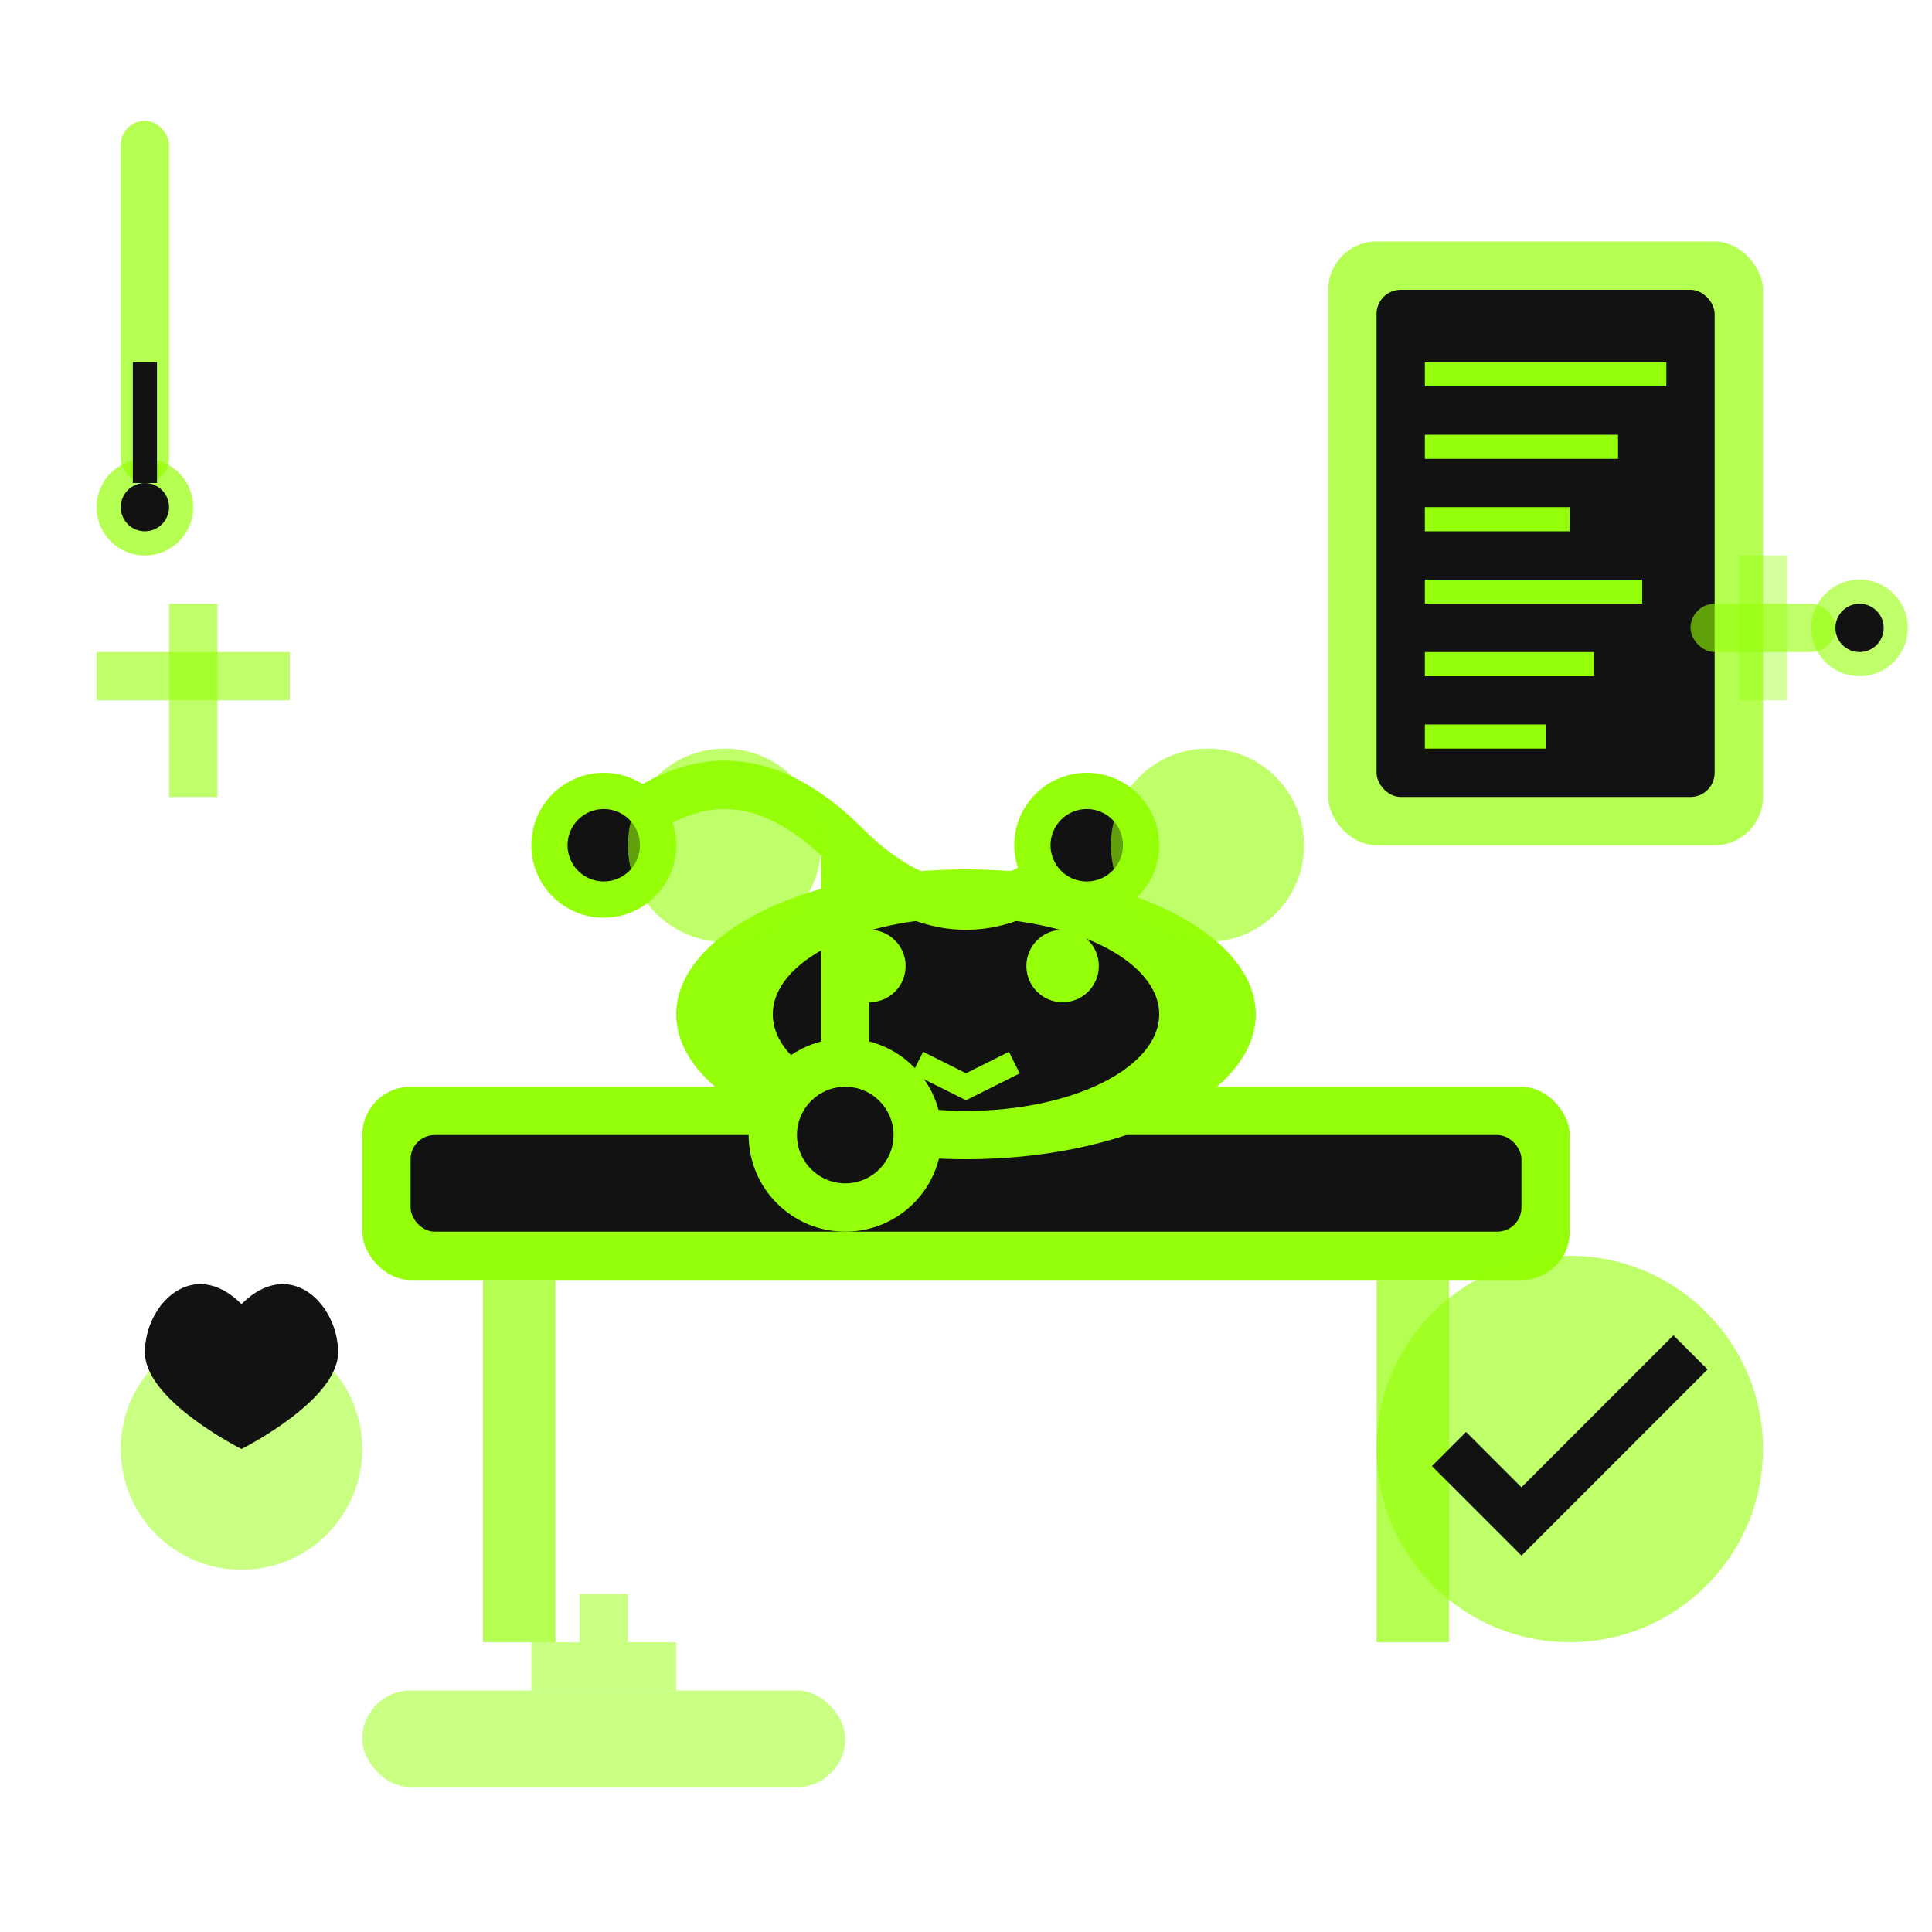 <svg width="80" height="80" viewBox="0 0 80 80" fill="none" xmlns="http://www.w3.org/2000/svg">
  <!-- Examination table -->
  <rect x="15" y="45" width="50" height="8" rx="2" fill="#94ff08"/>
  <rect x="17" y="47" width="46" height="4" rx="1" fill="#121212"/>
  
  <!-- Table legs -->
  <rect x="20" y="53" width="3" height="15" fill="#94ff08" opacity="0.7"/>
  <rect x="57" y="53" width="3" height="15" fill="#94ff08" opacity="0.7"/>
  
  <!-- Pet on table -->
  <ellipse cx="40" cy="42" rx="12" ry="6" fill="#94ff08"/>
  <ellipse cx="40" cy="42" rx="8" ry="4" fill="#121212"/>
  
  <!-- Pet features -->
  <circle cx="36" cy="40" r="1.5" fill="#94ff08"/>
  <circle cx="44" cy="40" r="1.5" fill="#94ff08"/>
  <path d="M38 44L40 45L42 44" stroke="#94ff08" stroke-width="1" fill="none"/>
  
  <!-- Stethoscope -->
  <g transform="translate(25, 25)">
    <path d="M0 10 Q5 5 10 10 Q15 15 20 10" stroke="#94ff08" stroke-width="2" fill="none"/>
    <circle cx="0" cy="10" r="3" fill="#94ff08"/>
    <circle cx="20" cy="10" r="3" fill="#94ff08"/>
    <circle cx="0" cy="10" r="1.5" fill="#121212"/>
    <circle cx="20" cy="10" r="1.5" fill="#121212"/>
    <path d="M10 10V20" stroke="#94ff08" stroke-width="2"/>
    <circle cx="10" cy="22" r="4" fill="#94ff08"/>
    <circle cx="10" cy="22" r="2" fill="#121212"/>
  </g>
  
  <!-- Medical chart -->
  <rect x="55" y="10" width="18" height="25" rx="2" fill="#94ff08" opacity="0.7"/>
  <rect x="57" y="12" width="14" height="21" rx="1" fill="#121212"/>
  
  <!-- Chart content -->
  <rect x="59" y="15" width="10" height="1" fill="#94ff08"/>
  <rect x="59" y="18" width="8" height="1" fill="#94ff08"/>
  <rect x="59" y="21" width="6" height="1" fill="#94ff08"/>
  <rect x="59" y="24" width="9" height="1" fill="#94ff08"/>
  <rect x="59" y="27" width="7" height="1" fill="#94ff08"/>
  <rect x="59" y="30" width="5" height="1" fill="#94ff08"/>
  
  <!-- Veterinarian hands -->
  <circle cx="30" cy="35" r="4" fill="#94ff08" opacity="0.6"/>
  <circle cx="50" cy="35" r="4" fill="#94ff08" opacity="0.6"/>
  
  <!-- Medical tools -->
  <g transform="translate(5, 5)">
    <!-- Thermometer -->
    <rect x="0" y="0" width="2" height="15" rx="1" fill="#94ff08" opacity="0.7"/>
    <circle cx="1" cy="16" r="2" fill="#94ff08" opacity="0.7"/>
    <rect x="0.5" y="10" width="1" height="5" fill="#121212"/>
    <circle cx="1" cy="16" r="1" fill="#121212"/>
  </g>
  
  <!-- Otoscope -->
  <g transform="translate(70, 25)">
    <rect x="0" y="0" width="6" height="2" rx="1" fill="#94ff08" opacity="0.6"/>
    <circle cx="7" cy="1" r="2" fill="#94ff08" opacity="0.6"/>
    <circle cx="7" cy="1" r="1" fill="#121212"/>
    <rect x="2" y="-2" width="2" height="6" fill="#94ff08" opacity="0.4"/>
  </g>
  
  <!-- Health indicators -->
  <circle cx="10" cy="60" r="5" fill="#94ff08" opacity="0.5"/>
  <path d="M6 56C6 54 8 52 10 54C12 52 14 54 14 56C14 58 10 60 10 60S6 58 6 56Z" fill="#121212"/>
  
  <!-- Checkmark (successful checkup) -->
  <circle cx="65" cy="60" r="8" fill="#94ff08" opacity="0.6"/>
  <path d="M60 60L63 63L70 56" stroke="#121212" stroke-width="2" fill="none"/>
  
  <!-- Medical cross -->
  <rect x="7" y="25" width="2" height="8" fill="#94ff08" opacity="0.6"/>
  <rect x="4" y="27" width="8" height="2" fill="#94ff08" opacity="0.6"/>
  
  <!-- Weight scale -->
  <rect x="15" y="70" width="20" height="4" rx="2" fill="#94ff08" opacity="0.5"/>
  <rect x="22" y="68" width="6" height="2" fill="#94ff08" opacity="0.5"/>
  <rect x="24" y="66" width="2" height="2" fill="#94ff08" opacity="0.5"/>
</svg>
